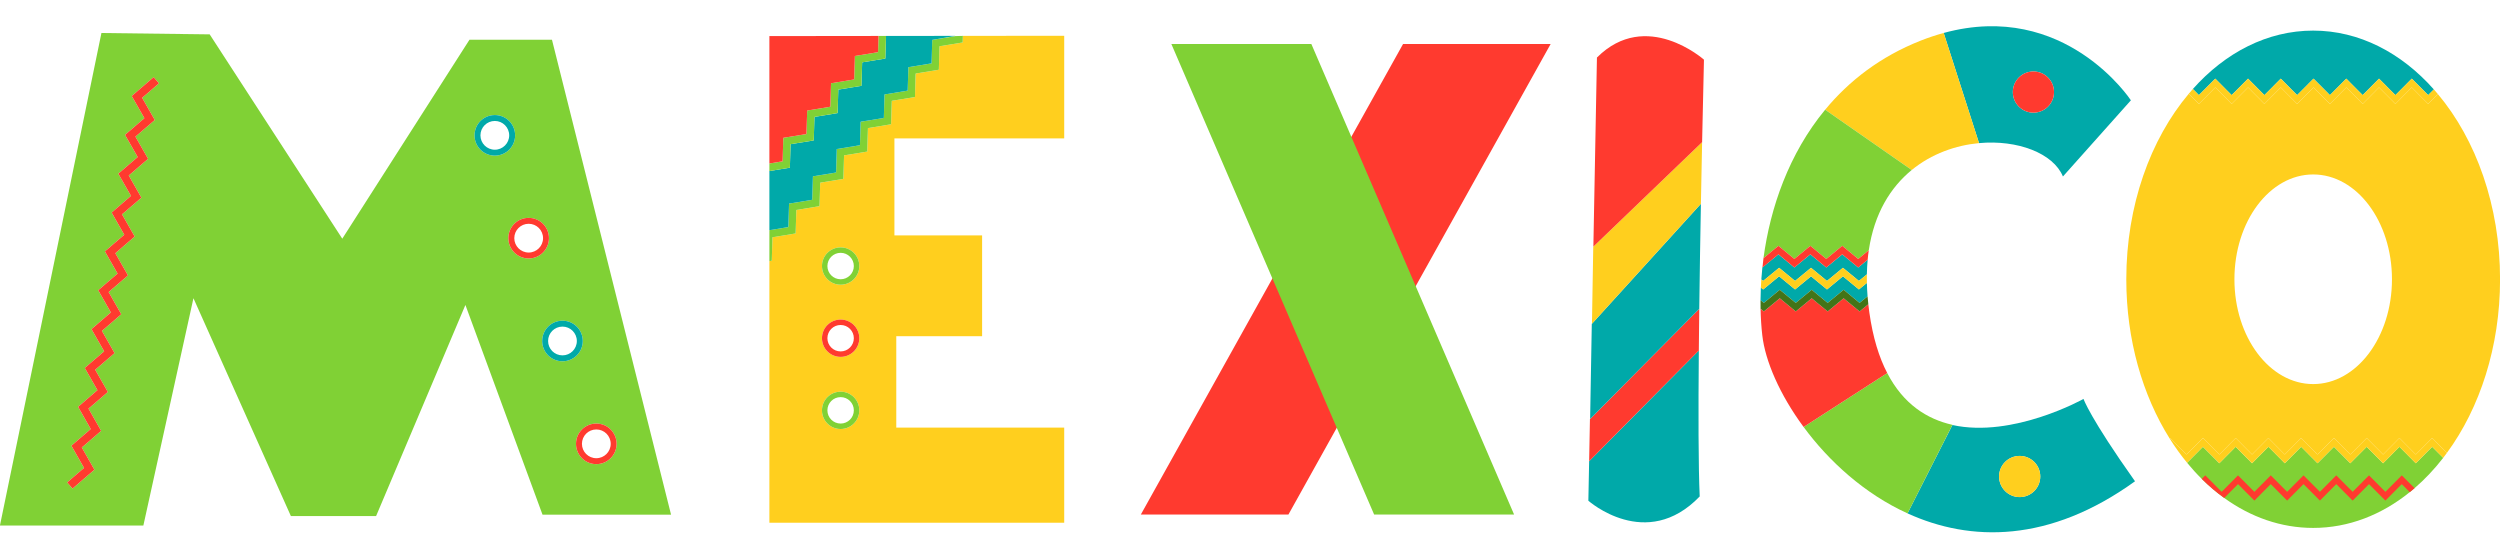 <?xml version="1.0" encoding="UTF-8"?><svg xmlns="http://www.w3.org/2000/svg" xmlns:xlink="http://www.w3.org/1999/xlink" height="82.7" preserveAspectRatio="xMidYMid meet" version="1.0" viewBox="63.4 208.7 374.2 82.7" width="374.2" zoomAndPan="magnify"><g><g id="change1_1"><path d="M 341.535 248.738 L 342.953 247.57 C 342.887 248.277 342.848 249.012 342.832 249.77 L 341.641 250.75 L 339.25 248.785 L 336.863 250.75 L 334.473 248.785 L 332.086 250.75 L 329.695 248.785 L 327.309 250.75 L 327.035 250.527 C 327.074 249.93 327.129 249.332 327.191 248.73 L 329.594 246.77 L 331.98 248.738 L 334.371 246.77 L 336.758 248.738 L 339.145 246.77 L 341.535 248.738" fill="#00a9a9"/></g><g id="change1_2"><path d="M 342.938 253.055 L 341.742 254.039 L 339.355 252.074 L 336.965 254.039 L 334.574 252.074 L 332.188 254.039 L 329.797 252.074 L 327.41 254.039 L 326.914 253.629 C 326.918 253.012 326.934 252.387 326.965 251.746 L 327.309 252.027 L 329.695 250.059 L 332.086 252.027 L 334.473 250.059 L 336.863 252.027 L 339.25 250.059 L 341.641 252.027 L 342.836 251.043 C 342.848 251.695 342.883 252.367 342.938 253.055" fill="#00a9a9"/></g><g id="change1_3"><path d="M 368.789 280.023 C 368.789 278.316 367.406 276.941 365.703 276.941 C 364.004 276.941 362.621 278.316 362.621 280.023 C 362.621 281.723 364.004 283.105 365.703 283.105 C 367.406 283.105 368.789 281.723 368.789 280.023 Z M 375.262 268.41 C 375.262 268.41 376.188 271.184 382.969 280.738 C 370.141 289.992 358.34 289.836 348.918 285.543 L 355.637 272.316 C 364.723 274.316 375.262 268.41 375.262 268.41" fill="#00a9a9"/></g><g id="change1_4"><path d="M 370.844 222.48 C 370.844 220.781 369.465 219.398 367.762 219.398 C 366.059 219.398 364.68 220.781 364.68 222.48 C 364.68 224.184 366.059 225.562 367.762 225.562 C 369.465 225.562 370.844 224.184 370.844 222.48 Z M 382.352 223.715 L 372.18 235.117 C 370.734 231.625 365.371 229.59 359.621 230.121 L 354.332 213.633 C 372.496 208.656 382.352 223.715 382.352 223.715" fill="#00a9a9"/></g><g id="change2_1"><path d="M 367.762 219.398 C 369.465 219.398 370.844 220.781 370.844 222.48 C 370.844 224.184 369.465 225.562 367.762 225.562 C 366.059 225.562 364.68 224.184 364.68 222.48 C 364.68 220.781 366.059 219.398 367.762 219.398" fill="#ff3a2f"/></g><g id="change3_1"><path d="M 365.703 276.941 C 367.406 276.941 368.789 278.316 368.789 280.023 C 368.789 281.723 367.406 283.105 365.703 283.105 C 364.004 283.105 362.621 281.723 362.621 280.023 C 362.621 278.316 364.004 276.941 365.703 276.941" fill="#ffcf1e"/></g><g id="change3_2"><path d="M 354.332 213.633 L 359.621 230.121 C 356.141 230.445 352.512 231.711 349.523 234.164 L 349.469 234.094 L 336.629 225.152 L 336.59 225.121 C 340.152 220.809 344.844 217.164 350.91 214.773 C 352.082 214.312 353.223 213.938 354.332 213.633" fill="#ffcf1e"/></g><g id="change4_1"><path d="M 355.641 272.289 L 348.918 285.543 C 342.469 282.605 337.141 277.73 333.363 272.609 L 345.77 264.609 L 345.887 264.551 C 348.297 269.195 351.84 271.438 355.641 272.289" fill="#80d135"/></g><g id="change4_2"><path d="M 349.469 234.094 L 349.523 234.164 C 346.379 236.746 343.938 240.648 343.121 246.156 L 341.535 247.465 L 339.145 245.496 L 336.758 247.465 L 334.371 245.496 L 331.98 247.465 L 329.594 245.496 L 327.359 247.34 C 328.367 239.797 331.164 231.691 336.59 225.121 L 336.629 225.152 L 349.469 234.094" fill="#80d135"/></g><g id="change2_2"><path d="M 345.887 264.551 L 345.77 264.609 L 333.363 272.609 C 329.789 267.766 327.602 262.703 327.176 258.855 C 327.035 257.602 326.949 256.285 326.922 254.91 L 327.41 255.316 L 329.797 253.348 L 332.188 255.316 L 334.574 253.348 L 336.965 255.316 L 339.355 253.348 L 341.742 255.316 L 343.051 254.238 C 343.098 254.641 343.145 255.047 343.203 255.465 C 343.727 259.203 344.656 262.191 345.887 264.551" fill="#ff3a2f"/></g><g id="change2_3"><path d="M 341.535 247.465 L 343.121 246.156 C 343.051 246.617 342.996 247.09 342.953 247.57 L 341.535 248.738 L 339.145 246.77 L 336.758 248.738 L 334.371 246.77 L 331.98 248.738 L 329.594 246.77 L 327.203 248.738 C 327.242 248.266 327.297 247.805 327.359 247.34 L 329.594 245.496 L 331.98 247.465 L 334.371 245.496 L 336.758 247.465 L 339.145 245.496 L 341.535 247.465" fill="#ff3a2f"/></g><g id="change5_1"><path d="M 343.051 254.238 L 341.742 255.316 L 339.355 253.348 L 336.965 255.316 L 334.574 253.348 L 332.188 255.316 L 329.797 253.348 L 327.41 255.316 L 326.922 254.91 C 326.91 254.488 326.91 254.062 326.914 253.629 L 327.41 254.039 L 329.797 252.074 L 332.188 254.039 L 334.574 252.074 L 336.965 254.039 L 339.355 252.074 L 341.742 254.039 L 342.938 253.055 C 342.969 253.441 343.008 253.836 343.051 254.238" fill="#437418"/></g><g id="change3_3"><path d="M 342.832 249.77 C 342.824 250.188 342.828 250.613 342.836 251.043 L 341.641 252.027 L 339.25 250.059 L 336.863 252.027 L 334.473 250.059 L 332.086 252.027 L 329.695 250.059 L 327.309 252.027 L 326.965 251.746 C 326.984 251.344 327.004 250.938 327.035 250.527 L 327.309 250.75 L 329.695 248.785 L 332.086 250.75 L 334.473 248.785 L 336.863 250.75 L 339.25 248.785 L 341.641 250.75 L 342.832 249.77" fill="#ffcf1e"/></g><g id="change1_5"><path d="M 317.598 261.242 L 317.68 261.242 C 317.598 270.352 317.609 278.543 317.812 283.008 C 309.801 291.34 301.145 283.648 301.145 283.648 L 301.262 277.734 L 317.598 261.242" fill="#00a9a9"/></g><g id="change2_4"><path d="M 301.41 271.414 L 317.746 254.922 C 317.723 257.051 317.695 259.172 317.68 261.242 L 317.598 261.242 L 301.262 277.734 L 301.383 271.414 L 301.41 271.414" fill="#ff3a2f"/></g><g id="change1_6"><path d="M 301.684 257.156 L 317.992 239.203 C 317.898 244.191 317.812 249.602 317.746 254.922 L 301.41 271.414 L 301.66 257.156 L 301.684 257.156" fill="#00a9a9"/></g><g id="change3_4"><path d="M 301.895 245.617 L 318.172 229.98 C 318.113 232.77 318.055 235.895 317.992 239.203 L 301.684 257.156 L 301.879 245.617 L 301.895 245.617" fill="#ffcf1e"/></g><g id="change2_5"><path d="M 318.449 217.633 C 318.449 217.633 318.324 222.652 318.172 229.98 L 301.895 245.617 L 302.43 217.312 C 309.801 209.941 318.449 217.633 318.449 217.633" fill="#ff3a2f"/></g><g id="change4_3"><path d="M 429.098 277.23 C 427.785 278.926 426.348 280.449 424.809 281.77 C 424.57 281.977 424.336 282.176 424.094 282.363 C 419.879 285.766 414.93 287.719 409.637 287.719 C 404.82 287.719 400.281 286.098 396.324 283.238 C 395.145 282.395 394.023 281.438 392.957 280.379 C 392.191 279.625 391.461 278.816 390.762 277.965 L 393.133 275.574 L 395.586 278.039 L 398.035 275.574 L 400.484 278.039 L 402.938 275.574 L 405.387 278.039 L 407.836 275.574 L 410.289 278.039 L 412.742 275.574 L 415.191 278.039 L 417.645 275.574 L 420.098 278.039 L 422.547 275.574 L 424.996 278.039 L 427.449 275.574 L 429.098 277.23" fill="#80d135"/></g><g id="change1_7"><path d="M 427.699 222.086 L 426.848 222.938 L 424.395 220.473 L 421.945 222.938 L 419.492 220.473 L 417.043 222.938 L 414.59 220.473 L 412.141 222.938 L 409.688 220.473 L 407.234 222.938 L 404.785 220.473 L 402.336 222.938 L 399.887 220.473 L 397.434 222.938 L 394.984 220.473 L 392.531 222.938 L 391.625 222.023 C 396.488 216.57 402.773 213.281 409.637 213.281 C 416.523 213.281 422.828 216.594 427.699 222.086" fill="#00a9a9"/></g><g id="change3_5"><path d="M 409.637 266.188 C 403.125 266.188 397.848 259.164 397.848 250.504 C 397.848 241.836 403.125 234.812 409.637 234.812 C 416.148 234.812 421.43 241.836 421.43 250.504 C 421.43 259.164 416.148 266.188 409.637 266.188 Z M 428.305 222.785 L 426.848 224.25 L 424.395 221.785 L 421.945 224.25 L 419.492 221.785 L 417.043 224.25 L 414.59 221.785 L 412.141 224.25 L 409.688 221.785 L 407.234 224.25 L 404.785 221.785 L 402.336 224.25 L 399.887 221.785 L 397.434 224.25 L 394.984 221.785 L 392.531 224.25 L 391.02 222.727 C 385.277 229.539 381.664 239.461 381.664 250.504 C 381.664 259.57 384.102 267.883 388.156 274.34 L 388.23 274.262 L 390.684 276.727 L 393.133 274.262 L 395.586 276.727 L 398.035 274.262 L 400.484 276.727 L 402.938 274.262 L 405.387 276.727 L 407.836 274.262 L 410.289 276.727 L 412.742 274.262 L 415.191 276.727 L 417.645 274.262 L 420.098 276.727 L 422.547 274.262 L 424.996 276.727 L 427.449 274.262 L 429.656 276.484 C 434.578 269.781 437.609 260.609 437.609 250.504 C 437.609 239.492 434.016 229.598 428.305 222.785" fill="#ffcf1e"/></g><g id="change3_6"><path d="M 427.449 274.262 L 429.656 276.484 C 429.48 276.738 429.289 276.984 429.098 277.23 L 427.449 275.574 L 424.996 278.039 L 422.547 275.574 L 420.098 278.039 L 417.645 275.574 L 415.191 278.039 L 412.742 275.574 L 410.289 278.039 L 407.836 275.574 L 405.387 278.039 L 402.938 275.574 L 400.484 278.039 L 398.035 275.574 L 395.586 278.039 L 393.133 275.574 L 390.762 277.965 C 389.832 276.836 388.961 275.625 388.156 274.34 L 388.23 274.262 L 390.684 276.727 L 393.133 274.262 L 395.586 276.727 L 398.035 274.262 L 400.484 276.727 L 402.938 274.262 L 405.387 276.727 L 407.836 274.262 L 410.289 276.727 L 412.742 274.262 L 415.191 276.727 L 417.645 274.262 L 420.098 276.727 L 422.547 274.262 L 424.996 276.727 L 427.449 274.262" fill="#ffcf1e"/></g><g id="change2_6"><path d="M 424.809 281.77 C 424.57 281.977 424.336 282.176 424.094 282.363 L 422.898 281.164 L 420.445 283.629 L 417.992 281.164 L 415.543 283.629 L 413.094 281.164 L 410.645 283.629 L 408.188 281.164 L 405.738 283.629 L 403.285 281.164 L 400.836 283.629 L 398.387 281.164 L 396.324 283.238 C 395.145 282.395 394.023 281.438 392.957 280.379 L 393.484 279.852 L 395.938 282.316 L 398.387 279.852 L 400.836 282.316 L 403.285 279.852 L 405.738 282.316 L 408.188 279.852 L 410.645 282.316 L 413.094 279.852 L 415.543 282.316 L 417.992 279.852 L 420.445 282.316 L 422.898 279.852 L 424.809 281.77" fill="#ff3a2f"/></g><g id="change3_7"><path d="M 428.305 222.785 L 426.848 224.25 L 424.395 221.785 L 421.945 224.25 L 419.492 221.785 L 417.043 224.25 L 414.59 221.785 L 412.141 224.25 L 409.688 221.785 L 407.234 224.25 L 404.785 221.785 L 402.336 224.25 L 399.887 221.785 L 397.434 224.25 L 394.984 221.785 L 392.531 224.25 L 391.02 222.727 L 391.625 222.023 L 392.531 222.938 L 394.984 220.473 L 397.434 222.938 L 399.887 220.473 L 402.336 222.938 L 404.785 220.473 L 407.234 222.938 L 409.688 220.473 L 412.141 222.938 L 414.59 220.473 L 417.043 222.938 L 419.492 220.473 L 421.945 222.938 L 424.395 220.473 L 426.848 222.938 L 427.699 222.086 C 427.902 222.316 428.105 222.551 428.305 222.785" fill="#ffcf1e"/></g><g id="change4_4"><path d="M 87.191 221.172 L 86.398 220.254 L 83.121 223.07 L 85.016 226.391 L 82.117 228.887 L 84.012 232.207 L 81.113 234.699 L 83.008 238.02 L 80.113 240.516 L 82.004 243.836 L 79.105 246.328 L 81 249.652 L 78.105 252.145 L 79.996 255.469 L 77.098 257.965 L 78.992 261.285 L 76.094 263.777 L 77.988 267.098 L 75.094 269.598 L 76.984 272.918 L 74.09 275.414 L 75.98 278.738 L 73.461 280.91 L 74.254 281.828 L 77.531 279.004 L 75.641 275.68 L 78.535 273.188 L 76.645 269.863 L 79.539 267.367 L 77.648 264.047 L 80.543 261.551 L 78.652 258.23 L 81.547 255.738 L 79.656 252.414 L 82.551 249.922 L 80.66 246.598 L 83.555 244.102 L 81.66 240.781 L 84.559 238.289 L 82.668 234.969 L 85.562 232.473 L 83.668 229.152 L 86.566 226.66 L 84.672 223.34 Z M 140.504 228.961 C 140.504 227.277 139.145 225.922 137.469 225.922 C 135.785 225.922 134.43 227.277 134.43 228.961 C 134.43 230.637 135.785 231.996 137.469 231.996 C 139.145 231.996 140.504 230.637 140.504 228.961 Z M 145.566 244.348 C 145.566 242.668 144.207 241.312 142.531 241.312 C 140.852 241.312 139.492 242.668 139.492 244.348 C 139.492 246.023 140.852 247.387 142.531 247.387 C 144.207 247.387 145.566 246.023 145.566 244.348 Z M 150.629 259.742 C 150.629 258.062 149.27 256.703 147.594 256.703 C 145.91 256.703 144.555 258.062 144.555 259.742 C 144.555 261.418 145.91 262.777 147.594 262.777 C 149.27 262.777 150.629 261.418 150.629 259.742 Z M 155.691 275.133 C 155.691 273.453 154.332 272.098 152.656 272.098 C 150.977 272.098 149.617 273.453 149.617 275.133 C 149.617 276.812 150.977 278.172 152.656 278.172 C 154.332 278.172 155.691 276.812 155.691 275.133 Z M 146.02 214.652 L 163.844 285.738 L 144.605 285.738 L 133.062 254.348 L 119.695 285.941 L 106.938 285.941 L 92.355 253.336 L 84.859 287.359 L 63.391 287.359 L 78.582 213.641 L 94.785 213.844 L 114.633 244.426 L 133.668 214.652 L 146.02 214.652" fill="#80d135"/></g><g id="change2_7"><path d="M 154.809 275.133 C 154.809 273.941 153.844 272.98 152.656 272.98 C 151.465 272.98 150.504 273.941 150.504 275.133 C 150.504 276.32 151.465 277.285 152.656 277.285 C 153.844 277.285 154.809 276.32 154.809 275.133 Z M 152.656 272.098 C 154.332 272.098 155.691 273.453 155.691 275.133 C 155.691 276.812 154.332 278.172 152.656 278.172 C 150.977 278.172 149.617 276.812 149.617 275.133 C 149.617 273.453 150.977 272.098 152.656 272.098" fill="#ff3a2f"/></g><g id="change1_8"><path d="M 149.742 259.742 C 149.742 258.551 148.777 257.586 147.594 257.586 C 146.398 257.586 145.438 258.551 145.438 259.742 C 145.438 260.93 146.398 261.891 147.594 261.891 C 148.777 261.891 149.742 260.93 149.742 259.742 Z M 147.594 256.703 C 149.27 256.703 150.629 258.062 150.629 259.742 C 150.629 261.418 149.27 262.777 147.594 262.777 C 145.91 262.777 144.555 261.418 144.555 259.742 C 144.555 258.062 145.91 256.703 147.594 256.703" fill="#00a9a9"/></g><g id="change2_8"><path d="M 144.684 244.348 C 144.684 243.156 143.719 242.195 142.531 242.195 C 141.34 242.195 140.379 243.156 140.379 244.348 C 140.379 245.535 141.34 246.5 142.531 246.5 C 143.719 246.5 144.684 245.535 144.684 244.348 Z M 142.531 241.312 C 144.207 241.312 145.566 242.668 145.566 244.348 C 145.566 246.023 144.207 247.387 142.531 247.387 C 140.852 247.387 139.492 246.023 139.492 244.348 C 139.492 242.668 140.852 241.312 142.531 241.312" fill="#ff3a2f"/></g><g id="change1_9"><path d="M 139.617 228.961 C 139.617 227.77 138.652 226.805 137.469 226.805 C 136.273 226.805 135.312 227.77 135.312 228.961 C 135.312 230.145 136.273 231.109 137.469 231.109 C 138.652 231.109 139.617 230.145 139.617 228.961 Z M 137.469 225.922 C 139.145 225.922 140.504 227.277 140.504 228.961 C 140.504 230.637 139.145 231.996 137.469 231.996 C 135.785 231.996 134.43 230.637 134.43 228.961 C 134.43 227.277 135.785 225.922 137.469 225.922" fill="#00a9a9"/></g><g id="change2_9"><path d="M 86.398 220.254 L 87.191 221.172 L 84.672 223.34 L 86.566 226.66 L 83.668 229.152 L 85.562 232.473 L 82.668 234.969 L 84.559 238.289 L 81.66 240.781 L 83.555 244.102 L 80.66 246.598 L 82.551 249.922 L 79.656 252.414 L 81.547 255.738 L 78.652 258.23 L 80.543 261.551 L 77.648 264.047 L 79.539 267.367 L 76.645 269.863 L 78.535 273.188 L 75.641 275.68 L 77.531 279.004 L 74.254 281.828 L 73.461 280.91 L 75.98 278.738 L 74.09 275.414 L 76.984 272.918 L 75.094 269.598 L 77.988 267.098 L 76.094 263.777 L 78.992 261.285 L 77.098 257.965 L 79.996 255.469 L 78.105 252.145 L 81 249.652 L 79.105 246.328 L 82.004 243.836 L 80.113 240.516 L 83.008 238.02 L 81.113 234.699 L 84.012 232.207 L 82.117 228.887 L 85.016 226.391 L 83.121 223.07 L 86.398 220.254" fill="#ff3a2f"/></g><g id="change3_8"><path d="M 192.02 270.121 C 192.02 268.574 190.766 267.328 189.227 267.328 C 187.68 267.328 186.434 268.574 186.434 270.121 C 186.434 271.66 187.68 272.914 189.227 272.914 C 190.766 272.914 192.02 271.66 192.02 270.121 Z M 192.02 259.324 C 192.02 257.777 190.766 256.531 189.227 256.531 C 187.68 256.531 186.434 257.777 186.434 259.324 C 186.434 260.863 187.68 262.117 189.227 262.117 C 190.766 262.117 192.02 260.863 192.02 259.324 Z M 192.02 248.523 C 192.02 246.977 190.766 245.73 189.227 245.73 C 187.68 245.73 186.434 246.977 186.434 248.523 C 186.434 250.062 187.68 251.316 189.227 251.316 C 190.766 251.316 192.02 250.062 192.02 248.523 Z M 222.691 272.703 L 222.691 286.945 L 178.562 286.945 L 178.562 247.785 L 178.918 247.727 L 179.023 244.215 L 182.492 243.641 L 182.594 240.129 L 186.062 239.559 L 186.168 236.043 L 189.637 235.473 L 189.738 231.957 L 193.207 231.387 L 193.312 227.875 L 196.777 227.301 L 196.883 223.789 L 200.352 223.219 L 200.453 219.707 L 203.926 219.137 L 204.027 215.621 L 207.492 215.055 L 207.52 214.07 L 222.691 214.055 L 222.691 229.414 L 197.277 229.414 L 197.277 243.938 L 210.402 243.938 L 210.402 259.02 L 197.555 259.02 L 197.555 272.703 L 222.691 272.703" fill="#ffcf1e"/></g><g id="change4_5"><path d="M 207.52 214.07 L 207.492 215.055 L 204.027 215.621 L 203.926 219.137 L 200.453 219.707 L 200.352 223.219 L 196.883 223.789 L 196.777 227.301 L 193.312 227.875 L 193.207 231.387 L 189.738 231.957 L 189.637 235.473 L 186.168 236.043 L 186.062 239.559 L 182.594 240.129 L 182.492 243.641 L 179.023 244.215 L 178.918 247.727 L 178.562 247.785 L 178.562 243.156 L 181.402 242.688 L 181.504 239.176 L 184.973 238.605 L 185.078 235.094 L 188.547 234.52 L 188.648 231.008 L 192.117 230.438 L 192.223 226.922 L 195.691 226.352 L 195.793 222.836 L 199.262 222.266 L 199.367 218.754 L 202.836 218.184 L 202.938 214.672 L 206.402 214.102 L 207.52 214.07" fill="#80d135"/></g><g id="change1_10"><path d="M 206.402 214.07 L 202.938 214.672 L 202.836 218.184 L 199.367 218.754 L 199.262 222.266 L 195.793 222.836 L 195.691 226.352 L 192.223 226.922 L 192.117 230.438 L 188.648 231.008 L 188.547 234.52 L 185.078 235.094 L 184.973 238.605 L 181.504 239.176 L 181.402 242.688 L 178.562 243.156 L 178.562 234.301 L 181.629 233.797 L 181.734 230.281 L 185.203 229.715 L 185.309 226.199 L 188.773 225.625 L 188.879 222.113 L 192.344 221.543 L 192.449 218.031 L 195.918 217.461 L 196.02 214.082 L 206.402 214.07" fill="#00a9a9"/></g><g id="change4_6"><path d="M 196.02 214.082 L 195.918 217.461 L 192.449 218.031 L 192.344 221.543 L 188.879 222.113 L 188.773 225.625 L 185.309 226.199 L 185.203 229.715 L 181.734 230.281 L 181.629 233.797 L 178.562 234.301 L 178.562 233.172 L 180.539 232.844 L 180.645 229.328 L 184.109 228.762 L 184.219 225.246 L 187.684 224.676 L 187.789 221.16 L 191.254 220.59 L 191.359 217.078 L 194.828 216.508 L 194.898 214.082 L 196.02 214.082" fill="#80d135"/></g><g id="change2_10"><path d="M 194.898 214.082 L 194.828 216.508 L 191.359 217.078 L 191.254 220.59 L 187.789 221.16 L 187.684 224.676 L 184.219 225.246 L 184.109 228.762 L 180.645 229.328 L 180.539 232.844 L 178.562 233.172 L 178.562 214.102 L 194.898 214.082" fill="#ff3a2f"/></g><g id="change4_7"><path d="M 191.203 248.523 C 191.203 247.43 190.316 246.543 189.227 246.543 C 188.129 246.543 187.246 247.43 187.246 248.523 C 187.246 249.613 188.129 250.5 189.227 250.5 C 190.316 250.5 191.203 249.613 191.203 248.523 Z M 189.227 245.73 C 190.766 245.73 192.02 246.977 192.02 248.523 C 192.02 250.062 190.766 251.316 189.227 251.316 C 187.68 251.316 186.434 250.062 186.434 248.523 C 186.434 246.977 187.68 245.73 189.227 245.73" fill="#80d135"/></g><g id="change2_11"><path d="M 191.203 259.324 C 191.203 258.227 190.316 257.344 189.227 257.344 C 188.129 257.344 187.246 258.227 187.246 259.324 C 187.246 260.414 188.129 261.301 189.227 261.301 C 190.316 261.301 191.203 260.414 191.203 259.324 Z M 189.227 256.531 C 190.766 256.531 192.02 257.777 192.02 259.324 C 192.02 260.863 190.766 262.117 189.227 262.117 C 187.68 262.117 186.434 260.863 186.434 259.324 C 186.434 257.777 187.68 256.531 189.227 256.531" fill="#ff3a2f"/></g><g id="change4_8"><path d="M 191.203 270.121 C 191.203 269.023 190.316 268.141 189.227 268.141 C 188.129 268.141 187.246 269.023 187.246 270.121 C 187.246 271.211 188.129 272.098 189.227 272.098 C 190.316 272.098 191.203 271.211 191.203 270.121 Z M 189.227 267.328 C 190.766 267.328 192.02 268.574 192.02 270.121 C 192.02 271.66 190.766 272.914 189.227 272.914 C 187.68 272.914 186.434 271.66 186.434 270.121 C 186.434 268.574 187.68 267.328 189.227 267.328" fill="#80d135"/></g><g id="change2_12"><path d="M 256.254 285.711 L 295.5 215.289 L 273.41 215.289 L 234.164 285.711 L 256.254 285.711" fill="#ff3a2f"/></g><g id="change4_9"><path d="M 290.027 285.711 L 259.684 215.289 L 238.73 215.289 L 269.078 285.711 L 290.027 285.711" fill="#80d135"/></g></g></svg>